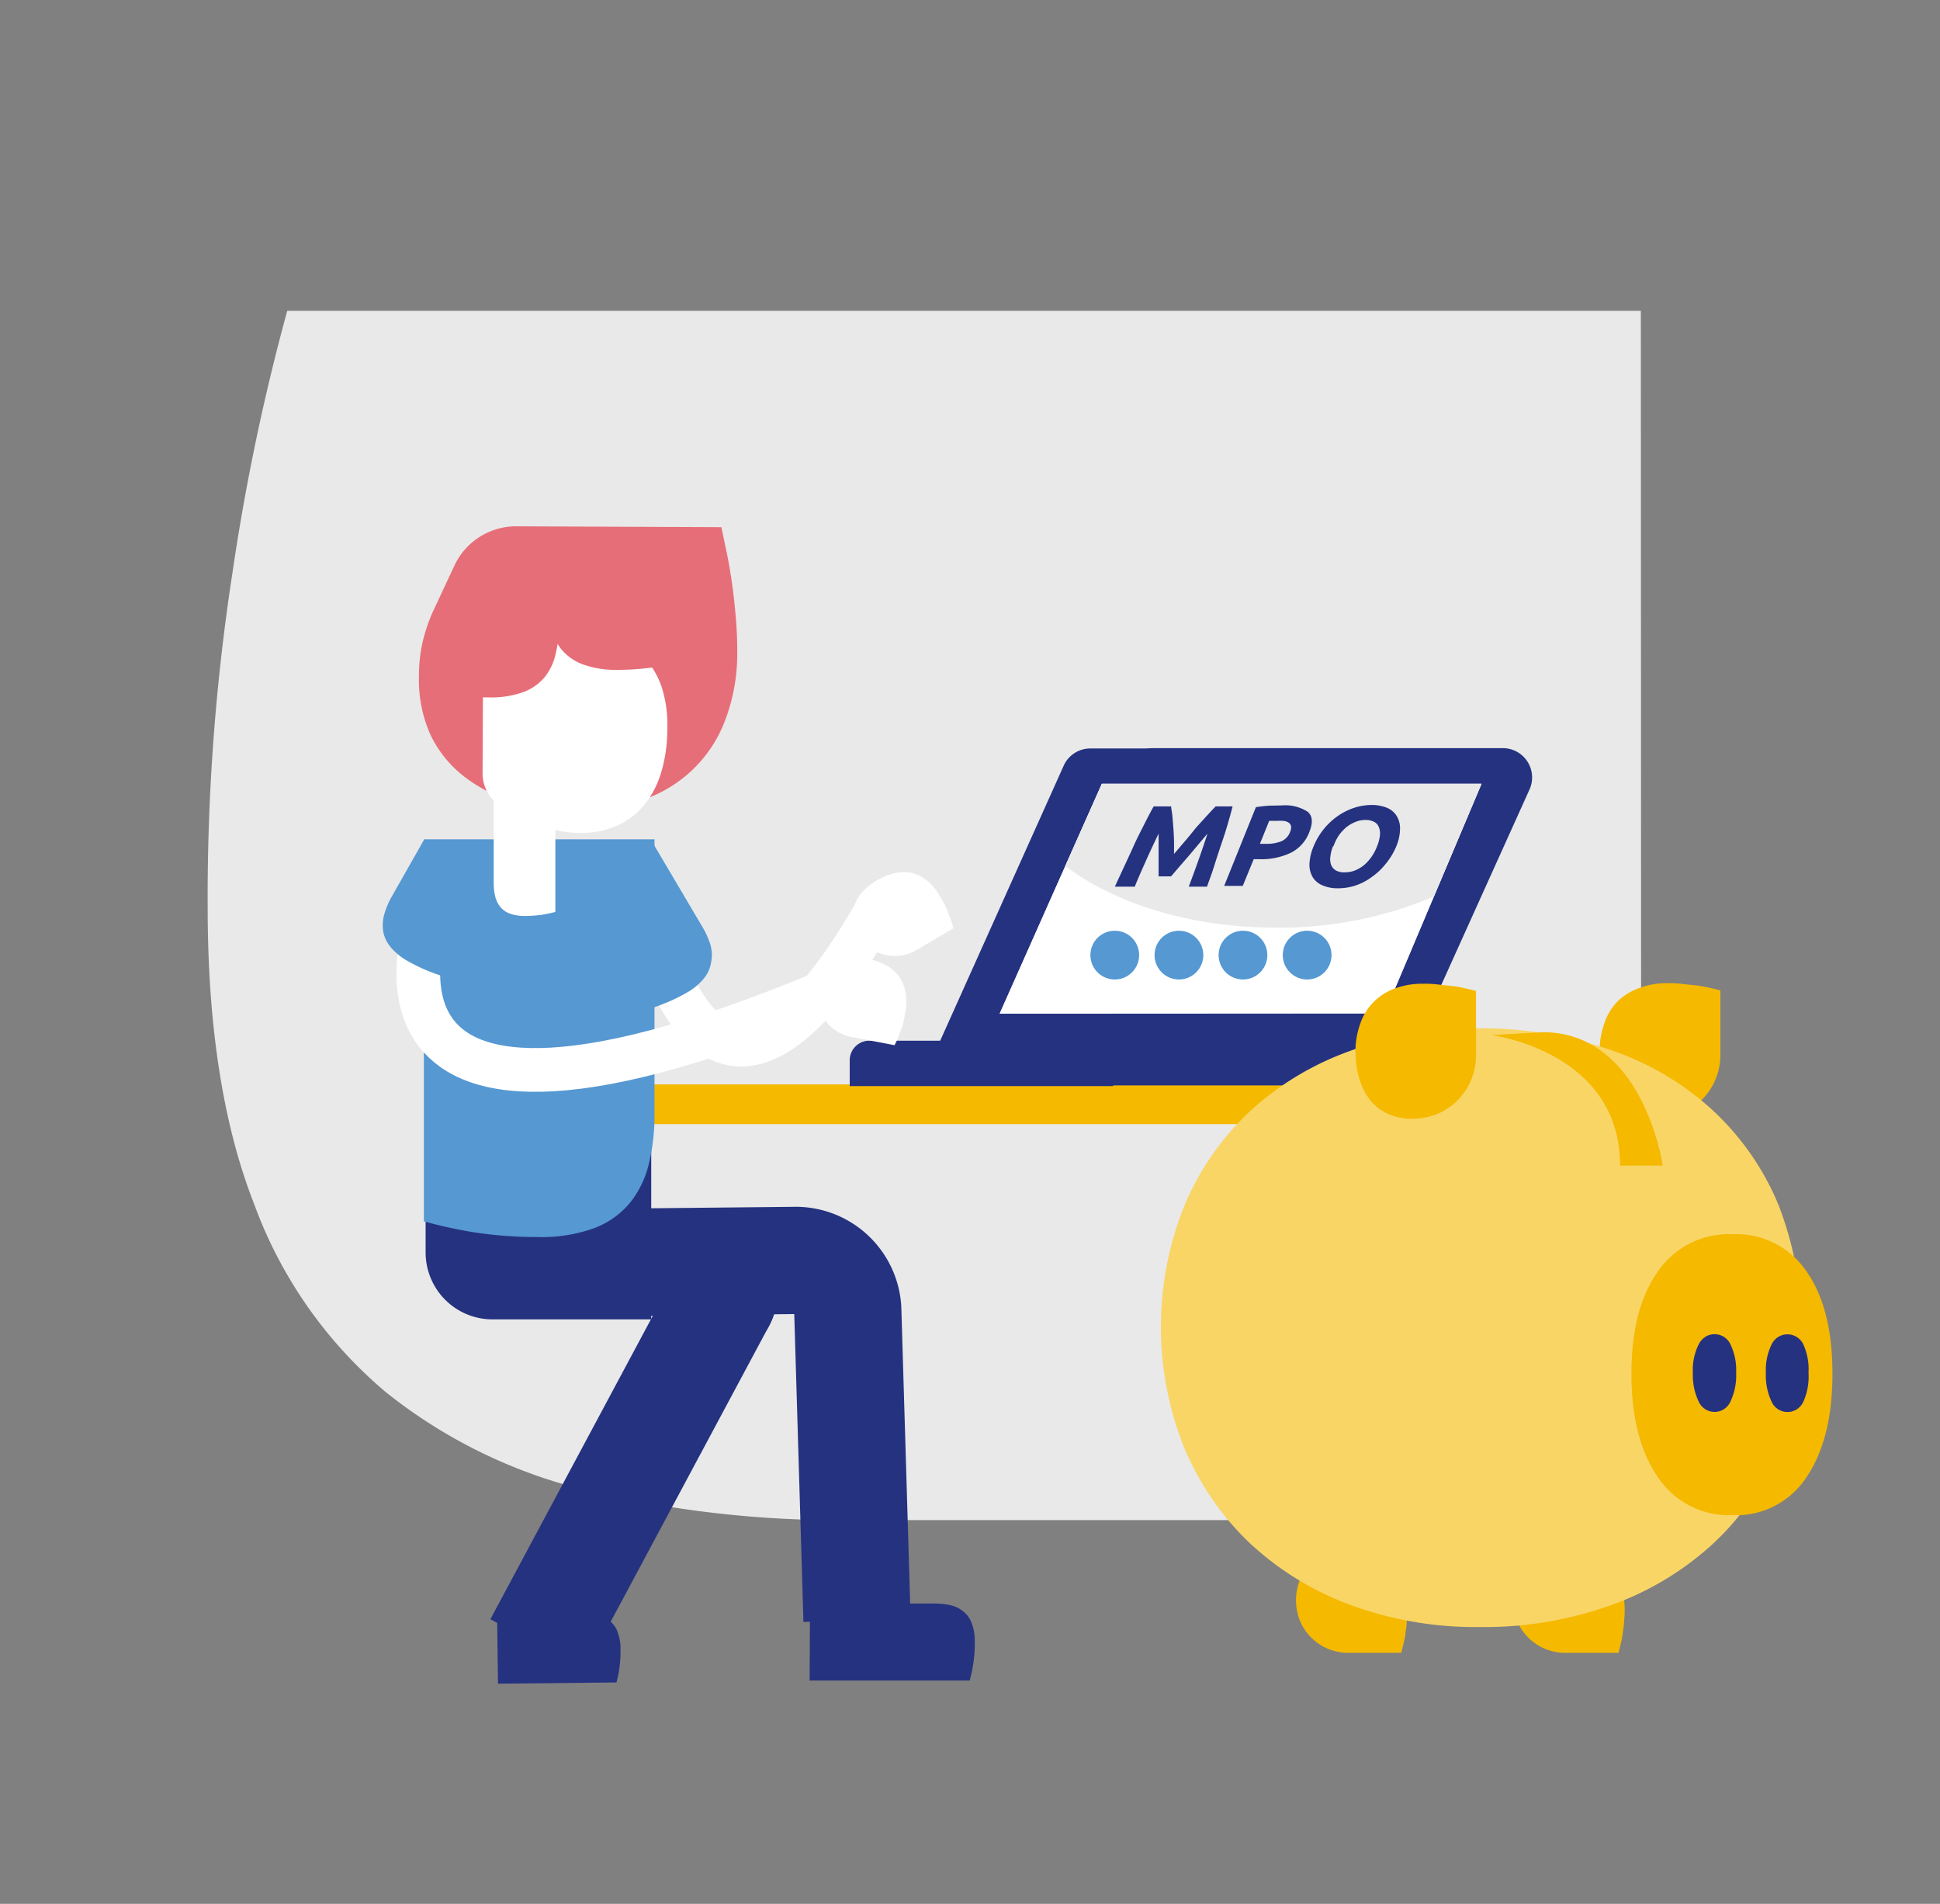 <svg data-name="Laag 1" xmlns="http://www.w3.org/2000/svg" viewBox="0 0 177.49 174.14"><rect x="0" y="0" width="177.49" height="174.14" fill="#808080" stroke="none"/><defs><style>.cls-1{fill:#e9e9e9}.cls-2{fill:#f5b900}.cls-3{fill:#253280}.cls-4{fill:#fff}.cls-5,.cls-6{fill:none;stroke-miterlimit:10}.cls-5{stroke:#253280;stroke-width:9.81px}.cls-6{stroke:#fff;stroke-linecap:round;stroke-width:4px}.cls-7{fill:#5598d2}.cls-9{fill:#e66e78}</style></defs><path class="cls-1" d="M150.12 28.43H26.28a200.94 200.94 0 00-5 23.88A194.93 194.93 0 0019 83q0 16.33 4.27 27.18a40.73 40.73 0 0012.06 17.18 47 47 0 0018.52 9 99 99 0 0023.88 2.68h72.43z"/><path class="cls-2" d="M58.93 99.19h80.54v3.63H58.93z"/><path class="cls-3" d="M129.55 95.21l-38 .33L103 70.34a2.54 2.54 0 012.44-1.91h32.06a2.68 2.68 0 012.44 3.77z"/><path class="cls-3" d="M121 95.23H86l11.31-25.18a2.67 2.67 0 012.43-1.59h32.07a2.68 2.68 0 012.67 2.68 2.78 2.78 0 01-.23 1.1l-9.15 20.32a4.55 4.55 0 01-4.1 2.67z"/><path class="cls-3" d="M98.82 95.11h29.94v4.17H98.82z"/><path class="cls-4" d="M91.46 92.71l9.35-21.02h34.73l-8.87 21-35.21.02z"/><path class="cls-3" d="M79.53 95.19h22.32v4.15H77.74V97a1.79 1.79 0 011.79-1.81z"/><path class="cls-4" d="M91.46 92.71l9.35-21.02h34.73l-8.87 21-35.21.02z"/><path class="cls-5" d="M51 115.51l21.62-.22a4.77 4.77 0 014.94 4.46l.85 28.46"/><path class="cls-3" d="M74.11 146.67h11.37a6.32 6.32 0 011.5.16 2.86 2.86 0 011.17.58 2.43 2.43 0 01.76 1.08 4.54 4.54 0 01.27 1.71 11.56 11.56 0 01-.14 2 13.08 13.08 0 01-.32 1.51H74.07z"/><path class="cls-5" d="M49.19 150.42l16.68-31.15a2.34 2.34 0 00-.59-3.26 2.53 2.53 0 00-1-.38L48.44 115"/><path class="cls-3" d="M45.48 147.74l8-.07a5.49 5.49 0 011.34.13 2.75 2.75 0 011 .5 2.1 2.1 0 01.69 1 4.21 4.21 0 01.26 1.53 11 11 0 01-.1 1.72 9.93 9.93 0 01-.27 1.34l-10.84.11z"/><path class="cls-6" d="M59.4 83.3s5 27.3 20.57.39"/><path class="cls-3" d="M59.58 104.79H38.94v9.77a6.12 6.12 0 006.11 6.12h14.53z"/><path class="cls-7" d="M38.78 76.77v34.94a40.81 40.81 0 004.55 1 38 38 0 005.83.44 14.24 14.24 0 005.22-.82 7.83 7.83 0 003.27-2.33 9.06 9.06 0 001.71-3.53 18.83 18.83 0 00.52-4.54V76.77z"/><path class="cls-7" d="M52.39 81.34l6.53 11.08a14.18 14.18 0 001.77-.6 15.18 15.18 0 002.1-1 5.5 5.5 0 001.62-1.34 3 3 0 00.65-1.48 3.3 3.3 0 00-.06-1.57 7.61 7.61 0 00-.75-1.67l-4.55-7.7z"/><path class="cls-4" d="M78.71 95l-.78-.14A3.86 3.86 0 0174.88 92a4 4 0 010-1.68 3.56 3.56 0 01.56-1.4 2.92 2.92 0 011-.86 3.92 3.92 0 011.39-.41 5.92 5.92 0 011.68.09 5.07 5.07 0 011.63.59 3.45 3.45 0 011.12 1 3.58 3.58 0 01.58 1.41 5 5 0 010 1.77 7.6 7.6 0 01-.16.83 2.8 2.8 0 01-.25.84l-.29.78c-.1.24-.2.45-.3.64l-3.13-.6m.87-8.31a3.73 3.73 0 01-1.11-1.26A3.34 3.34 0 0178 84a2.83 2.83 0 01.22-1.31 3.54 3.54 0 01.78-1.22 5.74 5.74 0 011.33-1 5 5 0 011.62-.62 3.55 3.55 0 011.52 0 3.62 3.62 0 011.36.71 4.77 4.77 0 011.13 1.36c.15.23.29.48.42.73a4.73 4.73 0 01.35.8l.29.78a2.3 2.3 0 01.19.69l-3.39 2a3.89 3.89 0 01-4.24-.23z"/><path class="cls-6" d="M39.4 83.11s-11.34 28 37.88 6.86"/><path class="cls-7" d="M38.77 76.85l-2.89 5.09a7.53 7.53 0 00-.72 1.68 3.67 3.67 0 00-.1 1.58 3.12 3.12 0 00.69 1.44 5.53 5.53 0 001.62 1.3 15.35 15.35 0 002.13 1 15.8 15.8 0 001.77.56L46.1 81z"/><path class="cls-4" d="M45.17 67.48v13.35a4.88 4.88 0 00.14 1.17 2.4 2.4 0 00.46.95 2 2 0 00.87.61 3.89 3.89 0 001.39.22 11.84 11.84 0 001.57-.11c.41-.07.81-.15 1.21-.26v-16z"/><path class="cls-1" d="M97.46 79.21c4.58 3.45 11.51 5.64 19.27 5.64A36.15 36.15 0 00131.19 82l4.35-10.3h-34.73z"/><circle class="cls-7" cx="101.99" cy="87.36" r="2.23"/><circle class="cls-7" cx="107.86" cy="87.36" r="2.23"/><circle class="cls-7" cx="113.72" cy="87.36" r="2.23"/><circle class="cls-7" cx="119.59" cy="87.36" r="2.23"/><path class="cls-3" d="M107.15 73.76c0 .23.08.52.11.86s.06.71.09 1.1.05.81.06 1.22 0 .8 0 1.17l1-1.17c.35-.41.69-.82 1-1.22l1-1.1c.31-.34.58-.63.81-.86h1.55c-.12.48-.27 1-.45 1.63s-.38 1.22-.6 1.87-.43 1.3-.65 2-.44 1.26-.64 1.84h-1.67c.27-.71.55-1.48.85-2.32s.59-1.68.86-2.53c-.25.3-.53.63-.84 1l-.91 1.08-.87 1-.71.83H106v-3.91c-.41.85-.81 1.7-1.18 2.53s-.72 1.61-1 2.32H102c.26-.58.55-1.19.85-1.84s.61-1.31.92-2 .62-1.27.92-1.87.59-1.15.86-1.63zm10.11-.09a3.78 3.78 0 012.38.58c.45.38.5 1 .14 1.88A3.47 3.47 0 01118.1 78a6.31 6.31 0 01-2.86.59h-.54l-1 2.44H112l2.9-7.2a12 12 0 011.24-.14c.44 0 .86-.02 1.12-.02zm-.45 1.41h-.69l-.85 2.1h.53a3.59 3.59 0 001.43-.23 1.48 1.48 0 00.8-.86 1 1 0 00.09-.51.52.52 0 00-.2-.32 1 1 0 00-.45-.17 4.5 4.5 0 00-.66-.01zm10.94 2.32a6.31 6.31 0 01-1 1.65 6 6 0 01-1.28 1.19A5.26 5.26 0 01124 81a5.17 5.17 0 01-1.59.25 3.45 3.45 0 01-1.37-.25 1.94 1.94 0 01-.91-.72 2.2 2.2 0 01-.33-1.19 4.56 4.56 0 01.37-1.65 6.26 6.26 0 012.28-2.84 5.78 5.78 0 011.5-.73 5.19 5.19 0 011.53-.24 3.61 3.61 0 011.37.24 1.91 1.91 0 01.91.73 2.15 2.15 0 01.33 1.2 4.28 4.28 0 01-.34 1.6zm-5.79 0a3.47 3.47 0 00-.25 1 1.5 1.5 0 00.09.75 1.07 1.07 0 00.44.48 1.61 1.61 0 00.78.16 2.62 2.62 0 00.92-.16 3.45 3.45 0 00.83-.48 4.15 4.15 0 00.69-.75 4.49 4.49 0 00.53-1 3.71 3.71 0 00.26-1 1.61 1.61 0 00-.1-.75.9.9 0 00-.44-.48 1.61 1.61 0 00-.78-.17 2.39 2.39 0 00-.92.18 3.15 3.15 0 00-.83.48 4.15 4.15 0 00-.69.75 4.46 4.46 0 00-.49.99z"/><path class="cls-2" d="M125.74 142.48a4.29 4.29 0 011.61 1 4.49 4.49 0 011 1.6 6.09 6.09 0 01.36 2.16v1a7.59 7.59 0 01-.12 1.08c0 .35-.11.69-.18 1s-.14.62-.21.86h-4.9a4.77 4.77 0 01-4.3-2.78 4.68 4.68 0 01-.32-1 5 5 0 01.26-2.92 3.79 3.79 0 011-1.34 4.68 4.68 0 011.6-.82 7.22 7.22 0 012.07-.27 5.71 5.71 0 012.13.43zm19.92 0a4.14 4.14 0 011.61 1 4.28 4.28 0 011 1.6 5.88 5.88 0 01.37 2.16 7.67 7.67 0 01-.05 1c0 .37-.07.73-.12 1.08a7.67 7.67 0 01-.18 1c-.07.29-.14.62-.22.86h-4.88a4.77 4.77 0 01-4.33-2.77 4.68 4.68 0 01-.32-1 5.57 5.57 0 01-.11-1.08 4.48 4.48 0 01.37-1.84 3.71 3.71 0 011.05-1.34 4.35 4.35 0 011.6-.82 7.15 7.15 0 012.06-.27 6 6 0 012.15.42zm1.12-48.87a5.18 5.18 0 011.2-2 5.41 5.41 0 012-1.24 7.06 7.06 0 012.61-.44 9.29 9.29 0 011.27.06c.44.06.88.09 1.31.14s.84.13 1.23.22.73.16 1 .25v5.91a5.82 5.82 0 01-3.36 5.25 7 7 0 01-1.17.38 6.41 6.41 0 01-1.31.14 5.41 5.41 0 01-2.24-.45 4.53 4.53 0 01-1.62-1.26 5.94 5.94 0 01-1-2 8.88 8.88 0 01-.35-2.5 7.42 7.42 0 01.43-2.46z"/><path d="M135.39 94.05a36.29 36.29 0 0112 2 26.1 26.1 0 019.31 5.51 24.6 24.6 0 016 8.62 30.83 30.83 0 010 22.42 24.6 24.6 0 01-6 8.62 27.42 27.42 0 01-9.31 5.6 34.36 34.36 0 01-12 2 33.1 33.1 0 01-11.94-2.06 27.34 27.34 0 01-9.21-5.71 25.83 25.83 0 01-5.92-8.68 29.73 29.73 0 010-22 25.21 25.21 0 015.92-8.62 26.9 26.9 0 019.21-5.6 34 34 0 0111.94-2.1z" fill="#f9d566"/><path class="cls-2" d="M136.45 94.68s11.77 1.47 11.77 11.93h3.9s-1.73-12.2-11-12.2zm31.2 30.98q0-6-2.37-9.36a7.74 7.74 0 00-6.77-3.41 7.86 7.86 0 00-6.83 3.41c-1.62 2.27-2.42 5.39-2.42 9.36s.81 7.12 2.42 9.45a7.82 7.82 0 006.83 3.48 7.69 7.69 0 006.77-3.48q2.37-3.51 2.37-9.45z"/><path class="cls-3" d="M158.84 125.57a5.47 5.47 0 00-.51-2.58 1.6 1.6 0 00-2.11-.82 1.72 1.72 0 00-.82.82 5.23 5.23 0 00-.52 2.58 5.56 5.56 0 00.52 2.6 1.59 1.59 0 002.93 0 5.58 5.58 0 00.51-2.6zm6.62 0A5.47 5.47 0 00165 123a1.61 1.61 0 00-2.11-.82 1.64 1.64 0 00-.82.82 5.35 5.35 0 00-.51 2.58 5.58 5.58 0 00.51 2.6 1.59 1.59 0 002.93 0 5.58 5.58 0 00.46-2.61z"/><path class="cls-2" d="M124.46 93.61a5.12 5.12 0 013.15-3.19 7.11 7.11 0 012.62-.44 9.29 9.29 0 011.27.06c.44.06.88.09 1.31.14s.84.13 1.23.22.73.16 1 .25v5.91a5.79 5.79 0 01-3.36 5.25 5.93 5.93 0 01-1.17.38 6.41 6.41 0 01-1.31.14 5.31 5.31 0 01-2.22-.45 4.56 4.56 0 01-1.63-1.26 5.78 5.78 0 01-1-2 8.87 8.87 0 01-.34-2.5 7.42 7.42 0 01.45-2.51z"/><path class="cls-9" d="M52.76 74.09a20.45 20.45 0 01-5.89-.82 13.21 13.21 0 01-4.54-2.35 10.54 10.54 0 01-3-3.83 12.35 12.35 0 01-1-5.26 13.57 13.57 0 01.33-3.07 15.39 15.39 0 01.92-2.76l2-4.28a6.23 6.23 0 015.66-3.58l18.76.08.51 2.44c.19.92.35 1.89.49 2.9s.24 2 .33 3.07.12 2 .12 3a17.08 17.08 0 01-1.07 6.15 12.16 12.16 0 01-7.53 7.36 17.58 17.58 0 01-6.09.95z"/><path class="cls-4" d="M61.05 66.74a13.49 13.49 0 01-.54 3.84 8.61 8.61 0 01-1.53 3 7 7 0 01-2.5 1.93 8.11 8.11 0 01-3.43.68 9.74 9.74 0 01-2-.22 9.51 9.51 0 01-1.8-.6l-3.1-1.45a3.52 3.52 0 01-2-3.21l.06-12.49q.69-.21 1.59-.39c.6-.13 1.23-.23 1.89-.32s1.32-.16 2-.22 1.33-.08 2-.08a11.12 11.12 0 014 .7 8.14 8.14 0 013 1.91 8.28 8.28 0 011.84 3 11.39 11.39 0 01.52 3.92z"/><path class="cls-9" d="M62.71 49.68l-.05 10.78a24 24 0 01-6.25.81 8.68 8.68 0 01-3.11-.51 4.64 4.64 0 01-1.95-1.38 5.29 5.29 0 01-1-2.13 11 11 0 01-.35-2.73v-4.9z"/><path class="cls-9" d="M51.15 52.2v4.9a11 11 0 01-.32 2.73 5.16 5.16 0 01-1 2.11 4.64 4.64 0 01-2 1.38 8.74 8.74 0 01-3.11.47 23.11 23.11 0 01-3.51-.28 21.79 21.79 0 01-2.73-.59l3.7-9.81z"/></svg>